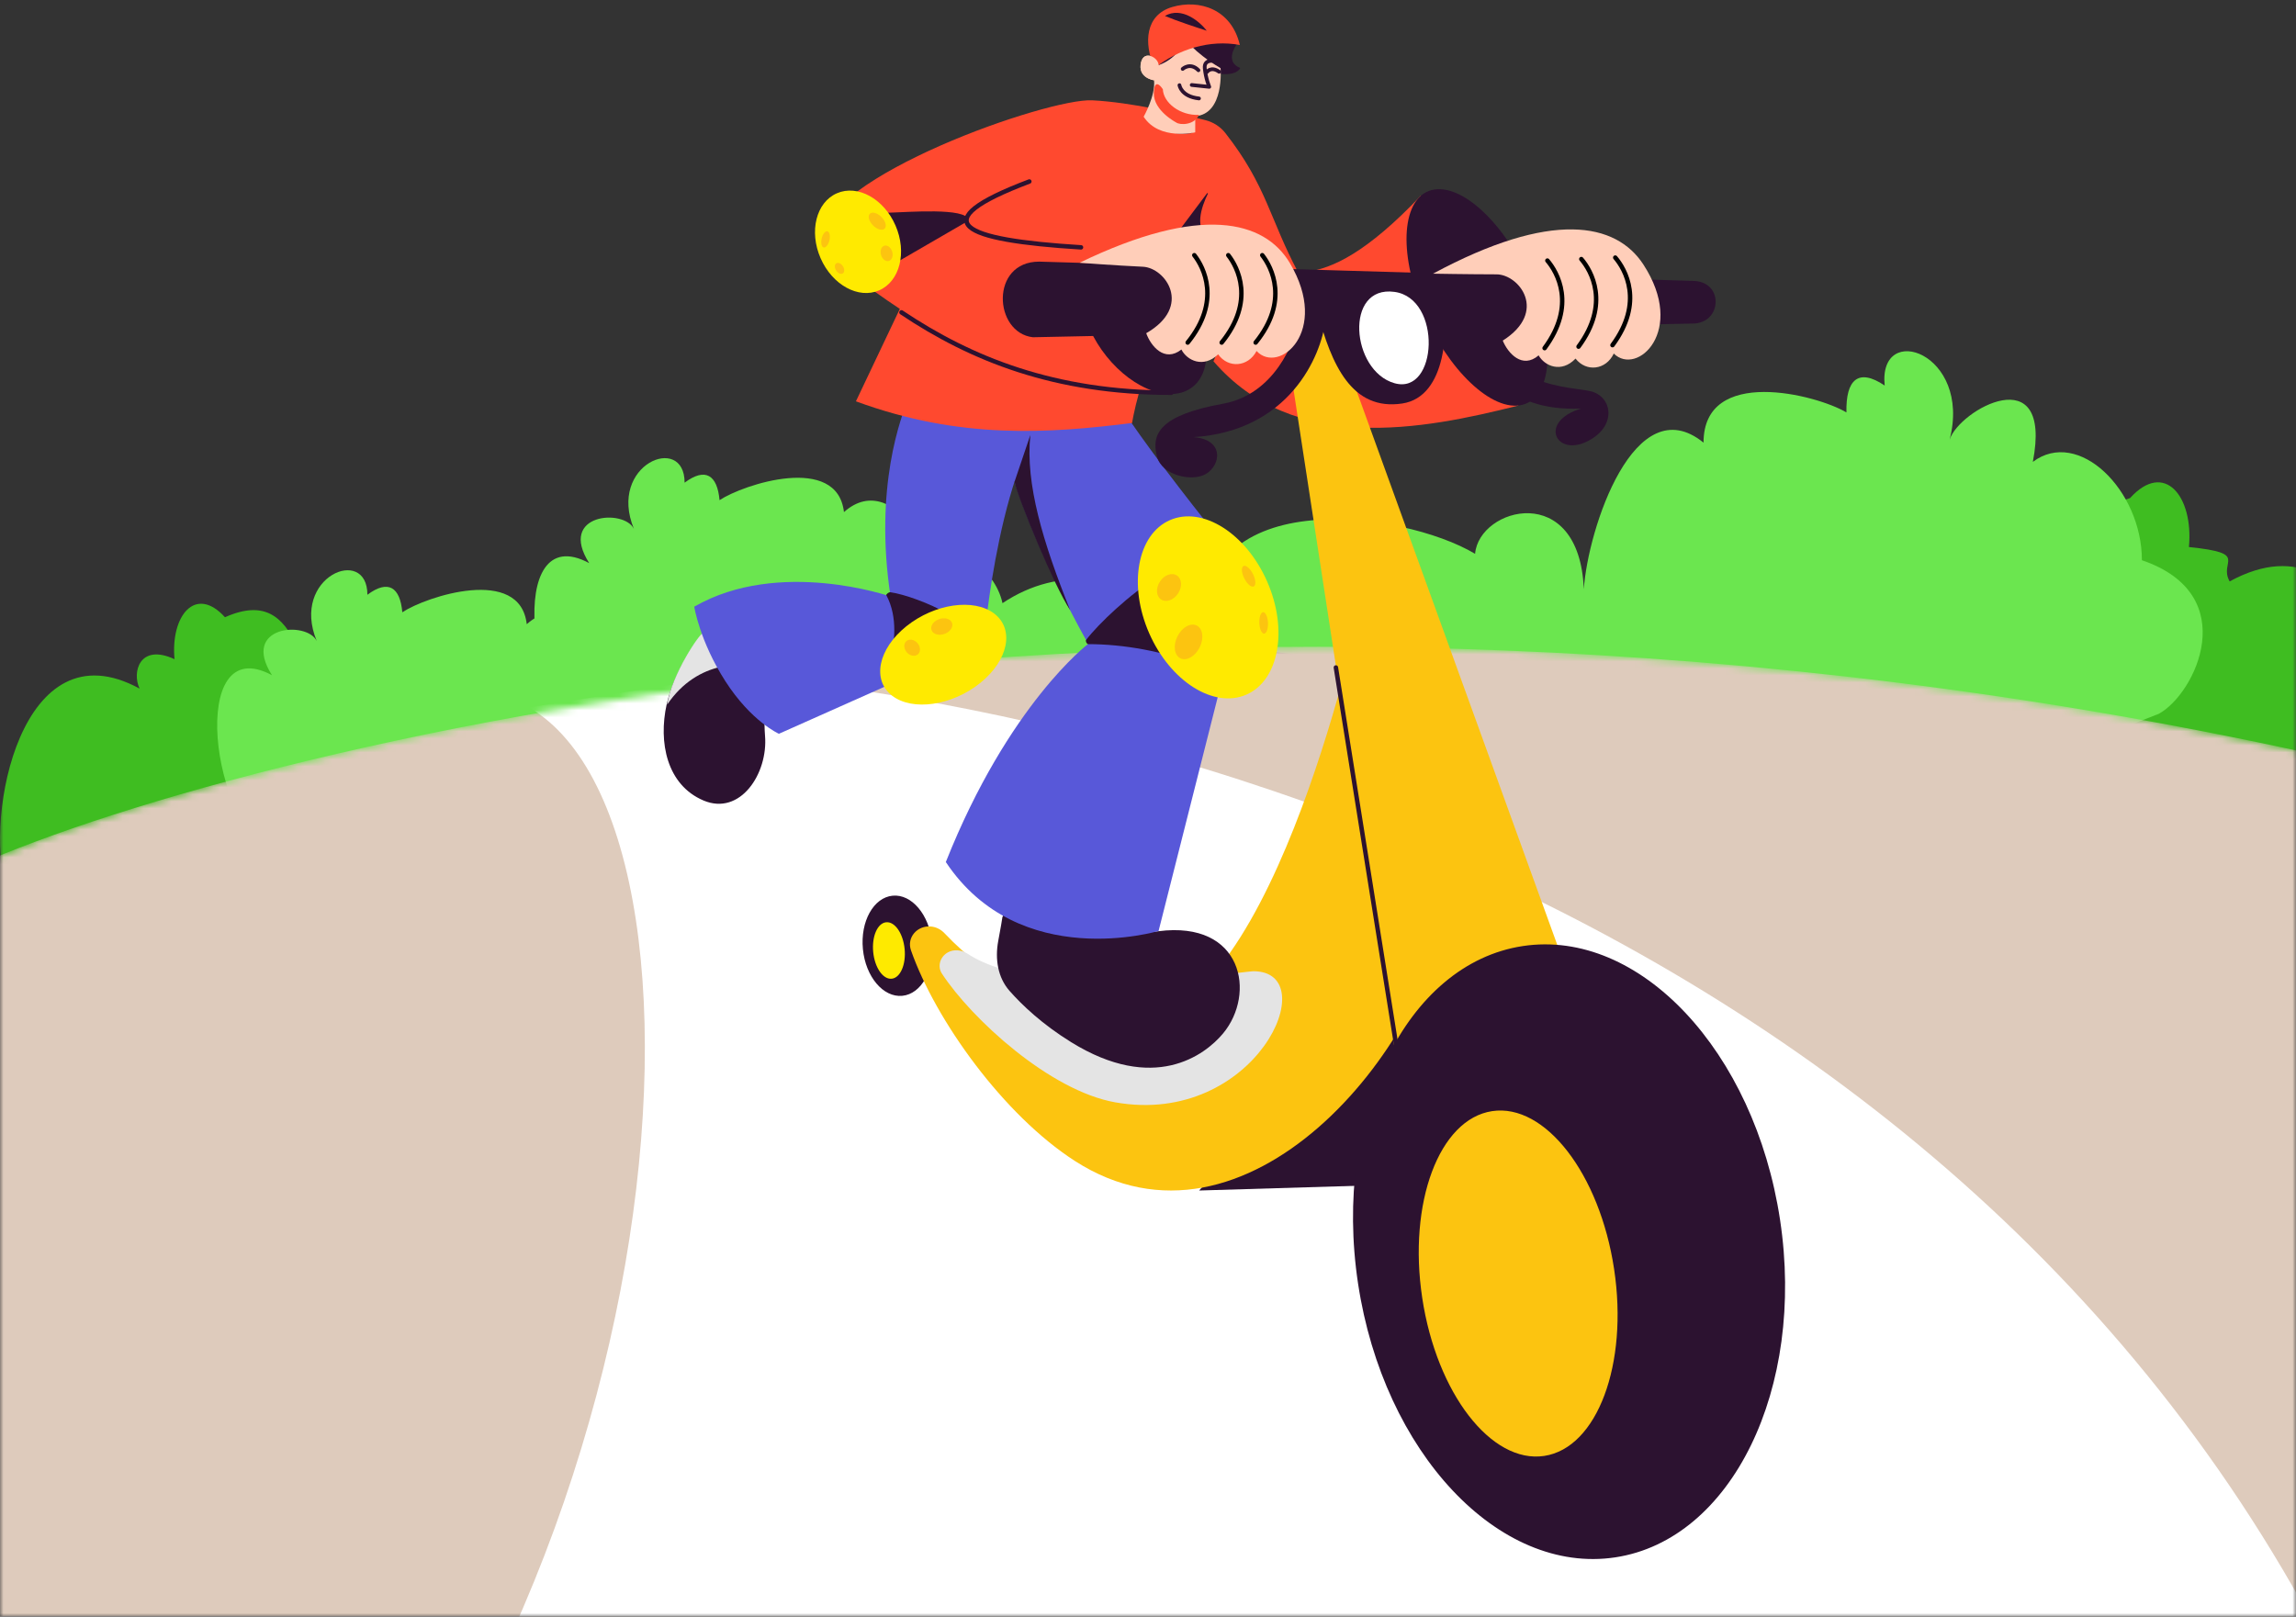 <svg width="328" height="231" viewBox="0 0 328 231" fill="none" xmlns="http://www.w3.org/2000/svg">
<rect x="0" y="0" width="328" height="231" fill="#333333" stroke="none"/>
<mask id="mask0_2003_38" style="mask-type:alpha" maskUnits="userSpaceOnUse" x="0" y="0" width="328" height="231">
<rect width="328" height="231" fill="#D9D9D9"/>
</mask>
<g mask="url(#mask0_2003_38)">
<path d="M340.856 115.783L276.873 121.536C274.599 116.009 277.129 90.705 284.736 90.195C285.556 82.251 297.202 73.493 304.294 71.167C309.209 65.744 313.382 70.932 312.704 78.162C321.517 79.066 316.874 80.19 318.524 83.072C338.369 72.233 344.371 104.625 340.856 115.783Z" fill="#3FBD21"/>
<path d="M0.812 126.418L55.63 131.347C57.578 126.612 55.411 104.932 48.893 104.495C42.408 98.393 43.55 83.119 32.137 88.193C27.926 83.547 24.351 87.992 24.932 94.187C19.945 91.872 18.814 96.058 19.945 98.393C2.943 89.106 -2.199 116.858 0.812 126.418Z" fill="#3FBD21"/>
<path d="M123.013 104.459L104.445 112.526L92.346 125.266L57.475 132.264L39.375 121.901C30.155 118.457 26.686 89.91 38.858 96.479C34.324 89.38 43.837 88.668 45.247 91.588C41.446 82.379 52.485 77.856 52.485 84.982C55.464 82.756 57.158 83.903 57.475 87.483C60.875 85.221 74.306 80.808 75.25 89.188C82.764 82.507 90.232 98.004 91.61 103.794C90.304 92.196 96.848 97.192 97.898 102.199C106.106 96.718 115.535 98.067 123.013 104.459Z" fill="#6BE64F"/>
<path d="M168.328 88.442L149.761 96.509L137.661 109.249L102.791 116.247L84.69 105.884C75.47 102.44 72.001 73.893 84.173 80.462C79.639 73.363 89.153 72.65 90.562 75.571C86.761 66.362 97.801 61.839 97.801 68.965C100.78 66.739 102.474 67.886 102.791 71.466C106.19 69.204 119.621 64.79 120.565 73.17C128.079 66.49 135.548 81.987 136.925 87.777C135.62 76.178 142.163 81.175 143.213 86.182C151.421 80.701 160.851 82.05 168.328 88.442Z" fill="#6BE64F"/>
<path d="M171.928 91.859L212.55 97.041L228.286 112.176L269.704 117.152L308.399 101.992C313.624 99.153 320.463 84.974 305.986 80.046C305.986 70.038 296.91 61.101 290.406 65.994C293.296 51.016 279.841 58.59 278.52 62.82C281.714 50.398 268.297 45.823 269.24 55.087C265.486 52.545 263.671 54.237 263.777 58.929C259.53 56.39 243.35 52.239 243.363 63.246C233.522 55.261 226.849 75.534 226.258 84.18C225.628 68.624 211.284 72.493 210.727 79.131C200.47 72.975 169.552 68.521 171.928 91.859Z" fill="#6BE64F"/>
<mask id="mask1_2003_38" style="mask-type:alpha" maskUnits="userSpaceOnUse" x="-12" y="92" width="358" height="257">
<path d="M345.224 111.19C182.644 71.353 42.113 104.488 -1.56 122.876L-11.333 349L345.224 339.764L345.224 111.19Z" fill="#66CCFF"/>
</mask>
<g mask="url(#mask1_2003_38)">
<path d="M345.224 111.19C182.644 71.353 42.113 104.488 -1.56 122.876L-11.333 309L345.224 299.764L345.224 111.19Z" fill="#DECBBC"/>
<path d="M26.5 296.5C95.383 239.786 106.944 119.418 75.579 101.078L105.177 96.362C203.841 106.3 328 162.5 355 301.5L26.5 296.5Z" fill="white"/>
</g>
<path d="M201.653 169.193L171.312 170.105L198.077 138.83H203.757L201.653 169.193Z" fill="#2C1230"/>
<ellipse cx="128.209" cy="135.133" rx="4.96" ry="7.186" transform="rotate(-5.546 128.209 135.133)" fill="#2C1230"/>
<ellipse cx="126.988" cy="135.81" rx="2.255" ry="4.053" transform="rotate(-5.546 126.988 135.81)" fill="#FEEA00"/>
<path d="M206.863 128.445C204.093 149.855 178.001 181.617 153.557 165.883C143.363 159.321 133.646 145.777 130.143 135.795C129.499 133.96 131.027 132.222 132.966 132.38C133.706 132.44 134.393 132.783 134.905 133.32C141.591 140.351 148.365 143.354 160.315 145.504C180.833 149.196 194.021 88.276 194.021 88.276L206.863 128.445Z" fill="#FCC410"/>
<path d="M159.339 157.509C179.39 161.032 189.348 138.774 179.059 138.774C177.525 138.774 149.068 143.388 138.24 136.283C137.379 135.717 136.27 135.585 135.377 136.099C134.298 136.721 133.88 138.069 134.561 139.112C138.767 145.547 149.971 155.863 159.339 157.509Z" fill="#E4E4E4"/>
<path d="M95.237 100.648C96.428 95.245 101.402 87.817 105.024 86.451L109.577 90.636C109.502 91.906 109.006 101.754 109.289 105.121C109.743 110.52 105.745 116.606 100.493 114.375C95.24 112.143 94.045 106.051 95.237 100.648Z" fill="#2C1230"/>
<path d="M109.372 95.526C109.359 94.764 109.468 93.124 109.469 92.726L100.521 90.356C100.009 90.376 95.951 96.351 95.304 100.689C99.69 94.184 106.47 94.531 109.372 95.526Z" fill="#E4E4E4"/>
<path d="M129.782 56.925C128.764 59.443 124.832 69.546 127.221 85.232C127.221 85.232 111.322 79.686 99.179 86.684C99.179 86.684 99.941 91.605 103.632 97.346C107.322 103.087 111.27 104.846 111.269 104.844L111.271 104.848L140.559 91.799C140.559 91.799 142.802 64.117 151.576 56.925C144.84 53.999 135.115 50.726 132.855 50.913C132.855 50.157 130.8 54.408 129.782 56.925Z" fill="#5858D9"/>
<path d="M142.6 134.476C142.906 132.812 143.193 131.222 143.2 131.055C145.031 126.585 148.553 124.312 151.545 128.68C153.277 130.86 156.592 134.201 165.471 133.058C177.567 131.501 179.437 141.994 174.726 147.66C172.074 150.851 164.789 156.198 153.018 148.907C148.855 146.328 145.997 143.597 144.216 141.575C142.552 139.687 142.126 137.053 142.6 134.476Z" fill="#2C1230"/>
<path d="M155.462 92C155.462 92 140.08 65.227 143.042 54.082C146.907 55.491 147.754 53.555 157.067 52.682C159.011 58.686 178.376 82.151 178.376 82.151L165.512 133.02C165.512 133.02 145.646 138.995 135.117 123.171C144.101 100.575 155.462 92 155.462 92Z" fill="#5858D9"/>
<path d="M147.191 62.155L144.931 68.841C145.558 71.592 150.575 83.655 152.884 87.19C149.005 77.516 146.462 69.125 147.191 62.155Z" fill="#2C1230"/>
<path d="M155.405 92.036C155.241 91.972 155.039 91.594 155.159 91.437C156.888 89.172 161.374 84.876 165.455 82.378L171.119 94.991C166.231 93.076 160.592 92.039 155.405 92.036Z" fill="#2C1230"/>
<ellipse cx="172.594" cy="86.784" rx="13.61" ry="9.201" transform="rotate(-113.677 172.594 86.784)" fill="#FFEA00"/>
<path d="M126.609 85.023C126.609 84.898 126.961 84.588 127.192 84.62C129.122 84.89 132.728 86.151 135.427 87.711L127.197 93.841C127.729 92.246 128.356 88.248 126.609 85.023Z" fill="#2C1230"/>
<ellipse cx="9.361" cy="6.652" rx="9.361" ry="6.652" transform="matrix(0.78 -0.626 0.792 0.61 122.176 95.344)" fill="#FFEA00"/>
<ellipse cx="169.792" cy="91.717" rx="1.772" ry="2.617" transform="rotate(26.585 169.792 91.717)" fill="#FCC410"/>
<ellipse cx="167.001" cy="83.944" rx="1.55" ry="2.054" transform="rotate(33.36 167.001 83.944)" fill="#FCC410"/>
<ellipse cx="0.625" cy="1.531" rx="0.625" ry="1.531" transform="matrix(0.977 -0.214 0.073 0.997 179.798 87.611)" fill="#FCC410"/>
<ellipse cx="1.127" cy="1.551" rx="1.127" ry="1.551" transform="matrix(-0.397 -0.918 0.932 -0.362 133.543 91.115)" fill="#FCC410"/>
<ellipse cx="0.702" cy="1.63" rx="0.702" ry="1.63" transform="matrix(0.802 -0.598 0.478 0.878 177.034 81.321)" fill="#FCC410"/>
<ellipse cx="1.128" cy="1.146" rx="1.128" ry="1.146" transform="matrix(-0.991 -0.136 -0.08 -0.997 131.514 93.842)" fill="#FCC410"/>
<path d="M128.547 44.135L122.274 57.342C137.109 62.806 149.703 61.943 161.723 60.44C161.723 60.44 161.985 58.734 162.748 55.991L167.339 56.329L164.327 51.103C165.787 47.133 167.995 42.325 171.266 37.562L185.467 38.952C181.36 31.259 180.965 26.559 175.049 19.008C174.335 18.097 173.333 17.456 172.211 17.17C168.94 16.334 161.643 14.613 156.025 14.332C149.684 14.015 117.541 25.221 117.227 34.318C117.145 36.691 128.547 44.135 128.547 44.135Z" fill="#FF492F"/>
<path d="M179.29 37.834C182.768 37.425 187.649 44.136 202.957 27.979L216.923 57.945C203.138 61.42 184.861 64.947 173.352 51.62L179.29 37.834Z" fill="#FF492F"/>
<ellipse cx="8.34" cy="16.467" rx="8.34" ry="16.467" transform="matrix(0.999 -0.05 0.344 0.939 197.011 27.453)" fill="#2C1230"/>
<path d="M147.047 25.932C131.715 31.73 137.246 34.286 154.429 35.343" stroke="#2C1230" stroke-width="0.636" stroke-linecap="round" stroke-linejoin="round"/>
<path fill-rule="evenodd" clip-rule="evenodd" d="M172.523 27.599C172.493 27.581 172.454 27.589 172.433 27.617L166.867 35.038L173.077 33.874C170.382 33.127 171.66 29.473 172.55 27.688C172.566 27.656 172.554 27.617 172.523 27.599Z" fill="#2C1230"/>
<path d="M171.477 46.106C171.983 47.445 172.274 48.771 172.335 50.008C172.396 51.245 172.225 52.369 171.831 53.315C171.438 54.262 170.83 55.013 170.042 55.525C169.255 56.038 168.303 56.301 167.24 56.301C166.178 56.301 165.027 56.038 163.852 55.525C162.677 55.013 161.502 54.262 160.393 53.315C159.285 52.369 158.264 51.245 157.39 50.008C156.517 48.771 155.807 47.445 155.301 46.106L163.389 46.106H171.477Z" fill="#2C1230"/>
<path d="M167.328 56.115C150.646 56.115 138.705 51.289 128.781 44.633" stroke="#2C1230" stroke-width="0.636" stroke-linecap="round" stroke-linejoin="round"/>
<path d="M164.606 16.877C164.806 17.514 166.929 19.165 170.074 18.728" stroke="#2C1230" stroke-width="0.636" stroke-linecap="round"/>
<path d="M126.171 30.385C127.271 30.519 135.766 29.638 137.881 30.853C138.162 31.014 138.412 31.515 138.179 31.638L126.607 38.347C127.002 36.906 127.467 33.297 126.171 30.385Z" fill="#2C1230"/>
<ellipse cx="7.564" cy="5.839" rx="7.564" ry="5.839" transform="matrix(-0.399 -0.917 -0.917 0.399 130.948 39.157)" fill="#FFEA00"/>
<ellipse cx="0.881" cy="1.482" rx="0.881" ry="1.482" transform="matrix(0.448 -0.894 -0.777 -0.629 126.077 33.325)" fill="#FCC410"/>
<ellipse cx="0.598" cy="0.842" rx="0.598" ry="0.842" transform="matrix(-0.555 0.832 0.693 0.72 119.683 37.243)" fill="#FCC410"/>
<ellipse cx="0.881" cy="1.099" rx="0.881" ry="1.099" transform="matrix(-0.702 0.713 0.546 0.838 126.678 34.647)" fill="#FCC410"/>
<ellipse cx="0.585" cy="1.176" rx="0.585" ry="1.176" transform="matrix(0.873 0.487 -0.289 0.957 117.763 32.795)" fill="#FCC410"/>
<path d="M165.291 7.777C167.873 5.704 162.339 6.188 166.431 3.173C170.524 0.156 171.893 2.081 171.893 2.081C171.893 2.081 176.782 2.069 176.626 6.402C176.626 6.402 174.869 8.815 177.177 9.714C177.177 9.714 176.796 10.892 174.037 10.53C171.277 10.168 165.241 9.946 165.241 9.946L163.283 8.769L165.291 7.777Z" fill="#2C1230"/>
<path d="M174.365 9.737C174.365 9.737 174.95 16.29 170.752 16.606L170.747 18.912C170.747 18.912 165.616 20.139 163.379 16.677C163.379 16.677 165.091 13.676 164.864 11.472C164.864 11.472 162.453 11.152 163.014 8.879C163.452 7.104 165.507 8.225 165.514 9.305C165.514 9.305 168.458 8.426 169.267 5.455C169.267 5.455 170.334 7.337 174.364 9.735L174.365 9.737Z" fill="#FFCEB9"/>
<path d="M173.746 8.755C173.746 8.755 171.968 8.286 172.109 9.752C172.25 11.217 172.753 12.408 172.753 12.408L170.245 12.143" stroke="#2C1230" stroke-width="0.534" stroke-linecap="round" stroke-linejoin="round"/>
<path d="M168.953 9.847C168.953 9.847 170.035 8.843 171.205 10.038" stroke="#2C1230" stroke-width="0.534" stroke-linecap="round" stroke-linejoin="round"/>
<path d="M172.407 10.3C172.407 10.3 172.977 9.415 174.164 10.254" stroke="#2C1230" stroke-width="0.534" stroke-linecap="round" stroke-linejoin="round"/>
<path d="M168.494 12.169C168.494 12.169 168.714 13.79 171.282 14.067" stroke="#2C1230" stroke-width="0.534" stroke-linecap="round" stroke-linejoin="round"/>
<path d="M167.473 0.998C171.315 -0.125 175.914 1.272 177.121 6.427C172.844 5.631 168.324 7.01 164.919 9.745C163.339 6.078 163.631 2.12 167.473 0.998Z" fill="#FF492F"/>
<path d="M166.415 2.277C168.825 0.879 171.406 3.102 172.396 4.389C171.062 3.965 167.998 2.95 166.415 2.277Z" fill="#2C1230"/>
<path d="M163.014 8.879C162.453 11.152 164.864 11.472 164.864 11.472L165.514 9.304C165.507 8.225 163.452 7.104 163.014 8.879Z" fill="#FFCEB9"/>
<path d="M171.275 16.418C168.557 16.532 166.202 14.673 166.12 12.752C166.12 12.752 164.906 10.811 164.837 13.307C164.768 15.803 168.017 17.493 168.017 17.493C168.563 17.907 170.631 17.896 171.275 16.418Z" fill="#FF492F"/>
<path d="M200.81 160.136L182.799 42.687H189.031L230.215 156.393L200.81 160.136Z" fill="#FCC410"/>
<path d="M241.789 40.134L148.455 37.382C141.418 37.382 141.938 47.54 147.554 48.188L241.789 46.23C246.064 46.23 246.32 40.134 241.789 40.134Z" fill="#2C1230"/>
<path d="M200.327 57.652C193.154 58.738 190.196 52.193 188.187 44.46L206.063 42.251C206.967 46.669 206.723 56.683 200.327 57.652Z" fill="#2C1230"/>
<path d="M174.723 57.684C165.63 59.329 164.436 62.026 165.285 65.25C165.99 67.927 170.233 68.843 172.181 67.771C174.449 66.523 174.945 62.779 170.49 62.459C184.116 61.601 188.742 50.963 189.352 45.752L185.598 45.44C185.004 48.973 181.998 56.369 174.723 57.684Z" fill="#2C1230"/>
<path d="M225.863 58.376C215.108 58.859 210.717 52.295 209.489 45.529L212.779 45.517C214.209 55.509 224.494 55.229 227.246 55.903C230.386 56.671 231.062 61.014 226.64 63.119C222.219 65.224 219.796 60.234 225.863 58.376Z" fill="#2C1230"/>
<path d="M199.206 41.706C192.013 40.719 193.001 52.989 199.206 54.752C205.412 56.515 206.046 42.623 199.206 41.706Z" fill="white"/>
<path d="M184.287 37.62C180.653 31.468 171.553 29.164 154.226 37.54C154.226 37.54 159.12 37.922 163.267 38.112C166.508 38.26 170.412 43.78 163.746 47.61C164.401 49.435 166.351 51.844 168.773 49.941C169.565 51.514 171.921 52.655 174.021 50.63C175.457 52.655 178.3 52.463 179.508 50.151C182.675 53.576 190.052 47.376 184.287 37.62Z" fill="#FFCEB9"/>
<path d="M170.615 36.463C171.959 38.177 174.485 43 169.67 48.946" stroke="black" stroke-width="0.636" stroke-linecap="round" stroke-linejoin="round"/>
<path d="M175.469 36.463C176.813 38.177 179.339 43 174.524 48.946" stroke="black" stroke-width="0.636" stroke-linecap="round" stroke-linejoin="round"/>
<path d="M180.323 36.463C181.667 38.177 184.193 43 179.378 48.946" stroke="black" stroke-width="0.636" stroke-linecap="round" stroke-linejoin="round"/>
<path d="M234.763 37.786C230.862 31.8 221.655 29.978 204.713 39.105C204.713 39.105 209.634 39.193 213.785 39.2C217.029 39.206 221.171 44.55 214.68 48.668C215.415 50.463 217.468 52.784 219.804 50.776C220.664 52.313 223.069 53.35 225.077 51.234C226.601 53.195 229.433 52.879 230.538 50.516C233.852 53.798 240.95 47.281 234.763 37.786Z" fill="#FFCEB9"/>
<path d="M221.054 37.231C222.471 38.885 225.206 43.592 220.657 49.743" stroke="black" stroke-width="0.636" stroke-linecap="round" stroke-linejoin="round"/>
<path d="M225.903 37.019C227.321 38.672 230.055 43.38 225.506 49.53" stroke="black" stroke-width="0.636" stroke-linecap="round" stroke-linejoin="round"/>
<path d="M230.752 36.805C232.17 38.459 234.904 43.166 230.355 49.317" stroke="black" stroke-width="0.636" stroke-linecap="round" stroke-linejoin="round"/>
<ellipse cx="224.151" cy="178.848" rx="30.485" ry="44.169" transform="rotate(-8.599 224.151 178.848)" fill="#2C1230"/>
<ellipse cx="216.882" cy="183.396" rx="13.859" ry="24.912" transform="rotate(-8.599 216.882 183.396)" fill="#FCC410"/>
<path d="M190.84 95.372L199.554 149.948" stroke="#2C1230" stroke-width="0.636" stroke-linecap="round" stroke-linejoin="round"/>
</g>
</svg>
